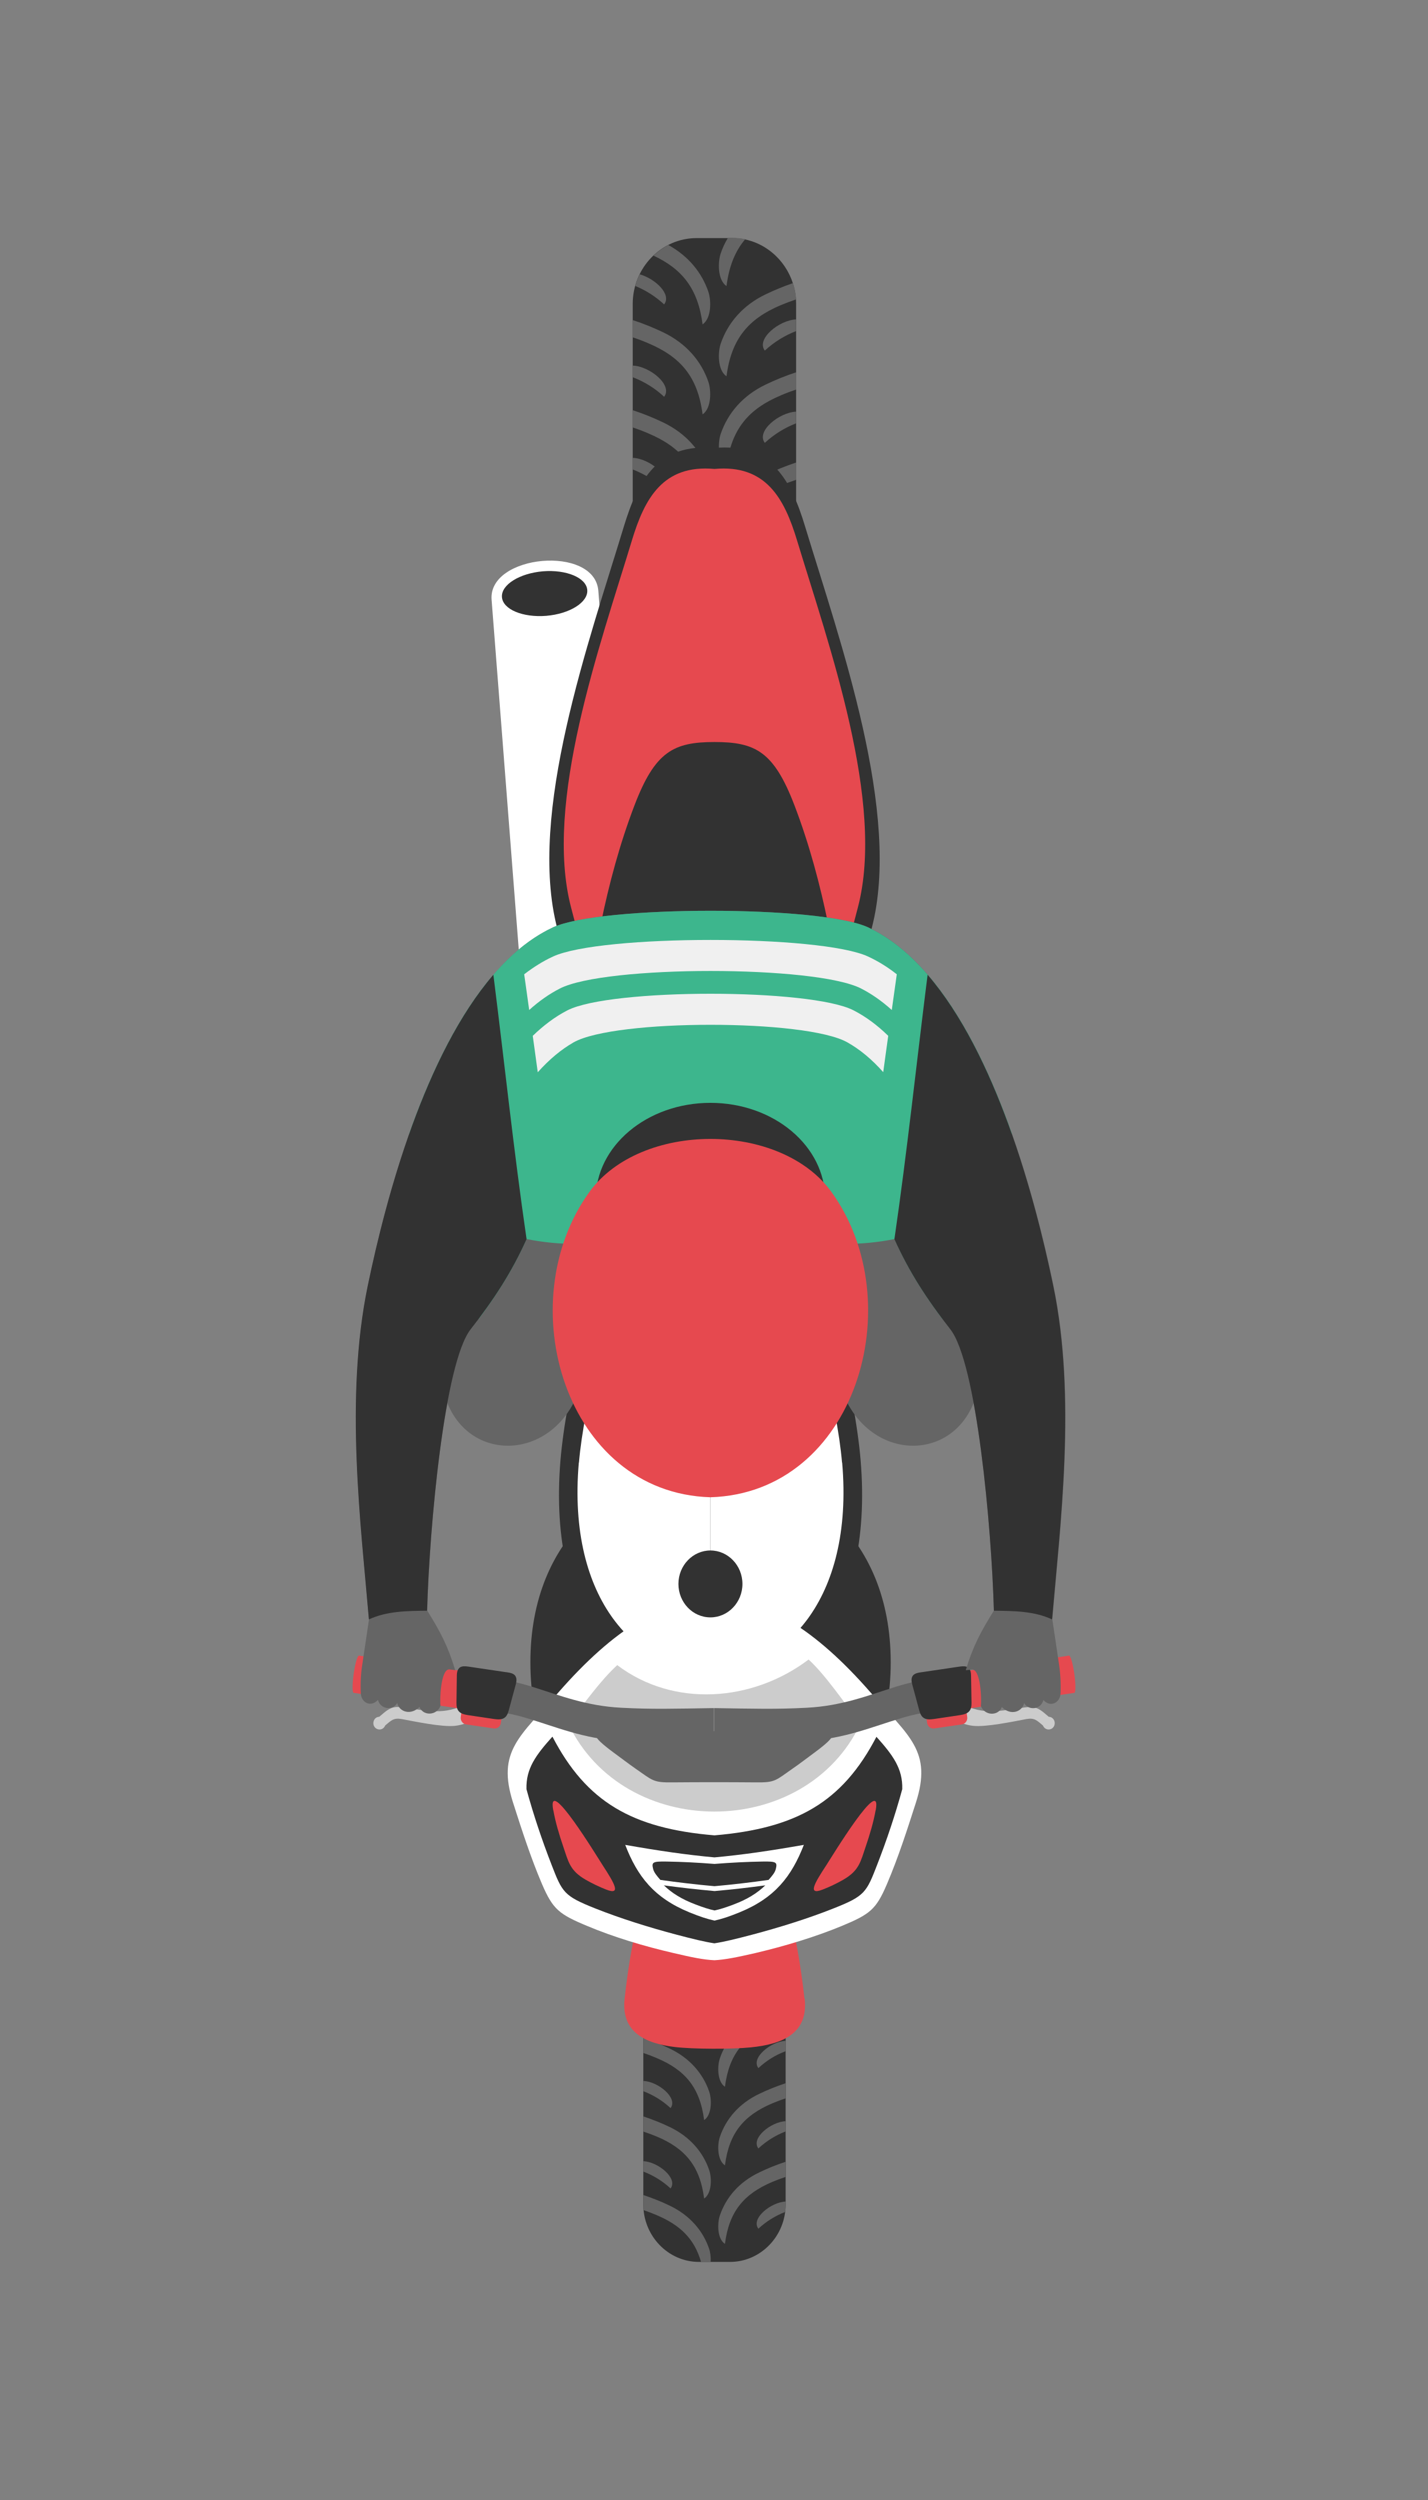 <?xml version="1.0" encoding="UTF-8"?><svg id="_イヤー_2" xmlns="http://www.w3.org/2000/svg" width="120" height="210" viewBox="0 0 120 210"><rect x="0" y="0" width="120" height="210" fill="#808080" stroke="none"/><defs><style>.cls-1{fill:#656565;}.cls-1,.cls-2,.cls-3,.cls-4,.cls-5,.cls-6,.cls-7,.cls-8{fill-rule:evenodd;}.cls-2{fill:#fff;}.cls-3{fill:#e6494f;}.cls-9{fill:none;}.cls-4{fill:#f0f0f0;}.cls-5{fill:#323232;}.cls-6{fill:#d4b16c;}.cls-7{fill:#ccc;}.cls-8{fill:#3db68d;}</style></defs><g id="_景"><g><rect class="cls-9" width="120" height="210"/><g><path class="cls-2" d="M44.87,96.2l-3.56-45.83c-.29-3.8,8.67-4.62,8.97-.74l3.56,45.83c.48,6.12-8.49,6.86-8.97,.74h0Z"/><path class="cls-5" d="M45.91,51.73c-1.98,.16-3.65-.54-3.73-1.57-.08-1.03,1.46-2,3.44-2.17,1.98-.16,3.65,.54,3.73,1.57,.08,1.03-1.46,2-3.44,2.17h0Z"/><path class="cls-5" d="M61.35,151.97h-2.62c-2.57,0-4.67,2.17-4.67,4.82v28.39c0,2.65,2.1,4.82,4.67,4.82h2.62c2.57,0,4.67-2.17,4.67-4.82v-28.39c0-2.65-2.1-4.82-4.67-4.82h0Z"/><path class="cls-1" d="M54.56,154.63c-.13,.27-.24,.55-.32,.85,.78,.33,1.49,.78,2.11,1.35,.57-.74-.65-1.88-1.79-2.2h0Zm-.5,6.67v.86c.86,.33,1.62,.81,2.29,1.43,.65-.86-1.06-2.24-2.29-2.29h0Zm0,6.75v.86c.86,.33,1.62,.8,2.29,1.43,.65-.86-1.06-2.24-2.29-2.29h0Zm0,6.75v.86c.86,.33,1.62,.8,2.29,1.42,.65-.85-1.06-2.24-2.29-2.28h0Zm0,6.75v.86c.86,.33,1.62,.8,2.29,1.42,.65-.85-1.06-2.24-2.29-2.29h0Zm11.92,4.25c.02-.2,.04-.4,.04-.61v-.26c-1.23,.05-2.95,1.43-2.29,2.28,.66-.61,1.41-1.08,2.26-1.41h0Zm.04-6.76v-.86c-1.23,.05-2.95,1.43-2.29,2.29,.67-.62,1.43-1.1,2.29-1.43h0Zm0-6.75v-.86c-1.23,.05-2.95,1.43-2.29,2.29,.67-.62,1.43-1.1,2.29-1.42h0Zm0-6.75v-.86c-1.23,.05-2.95,1.43-2.29,2.29,.67-.62,1.43-1.09,2.29-1.42h0Zm0-6.75v-.86c-1.23,.05-2.95,1.43-2.29,2.28,.67-.62,1.43-1.1,2.29-1.43h0Z"/><path class="cls-1" d="M56.66,152.47c-.4,.21-.77,.47-1.09,.78,2.1,.99,3.27,2.42,3.6,5.04,.67-.45,.64-1.76,.43-2.38-.47-1.39-1.45-2.61-2.93-3.43h0Zm9.36,30.39v-1.27c-.8,.26-1.53,.56-2.21,.89-1.71,.81-2.81,2.12-3.32,3.63-.21,.62-.24,1.93,.43,2.38,.35-2.77,1.63-4.21,3.98-5.21,.36-.15,.73-.29,1.12-.42h0Zm-11.96,1.52v.8c0,.16,0,.32,.02,.47,.38,.13,.75,.27,1.1,.42,1.96,.83,3.17,1.97,3.73,3.93h.81c.02-.41-.03-.82-.13-1.1-.51-1.51-1.62-2.82-3.32-3.63-.68-.33-1.41-.62-2.21-.89h0Zm11.96-8.12v-1.27c-.8,.27-1.53,.56-2.21,.89-1.71,.81-2.81,2.12-3.32,3.63-.21,.62-.24,1.93,.43,2.38,.35-2.77,1.63-4.21,3.98-5.21,.36-.15,.73-.29,1.12-.42h0Zm-11.96,1.52v1.27c.39,.13,.76,.27,1.13,.42,2.35,.99,3.63,2.44,3.98,5.21,.67-.45,.64-1.76,.43-2.38-.51-1.51-1.62-2.82-3.32-3.63-.68-.33-1.41-.62-2.21-.89h0Zm11.96-8.12v-1.27c-.8,.26-1.53,.56-2.21,.89-1.71,.81-2.81,2.12-3.32,3.63-.21,.62-.24,1.93,.43,2.38,.35-2.77,1.63-4.21,3.98-5.21,.36-.15,.73-.29,1.12-.43h0Zm-11.96,1.52v1.27c.39,.13,.76,.27,1.13,.43,2.35,.99,3.63,2.44,3.98,5.21,.67-.45,.64-1.76,.43-2.38-.51-1.51-1.62-2.82-3.32-3.63-.68-.33-1.41-.62-2.21-.89h0Zm11.96-8.12v-1.27c-.8,.26-1.53,.56-2.21,.89-1.71,.81-2.81,2.12-3.32,3.63-.21,.62-.24,1.93,.43,2.38,.35-2.77,1.63-4.21,3.98-5.21,.36-.15,.73-.29,1.12-.43h0Zm-11.96,1.52v1.27c.39,.13,.76,.27,1.13,.43,2.35,.99,3.63,2.44,3.98,5.21,.67-.45,.64-1.76,.43-2.38-.51-1.51-1.62-2.82-3.32-3.63-.68-.33-1.41-.62-2.21-.89h0Zm11.95-8.11c-.03-.41-.1-.81-.23-1.19-.71,.24-1.36,.51-1.98,.81-1.71,.81-2.81,2.12-3.32,3.63-.21,.62-.24,1.93,.43,2.38,.35-2.77,1.63-4.21,3.98-5.21,.36-.15,.73-.29,1.11-.42h0Zm-11.95,1.51v1.27c.39,.13,.76,.27,1.13,.42,2.35,.99,3.63,2.44,3.98,5.21,.67-.45,.64-1.76,.43-2.38-.51-1.51-1.62-2.82-3.32-3.63-.68-.33-1.41-.62-2.21-.89h0Zm7.29-6.02h-.33c-.22,.37-.4,.75-.53,1.15-.21,.62-.24,1.93,.43,2.38,.19-1.48,.64-2.58,1.38-3.43-.31-.07-.62-.1-.94-.1h0Z"/><path class="cls-3" d="M67.6,167.88c-.3-2.78-.78-5.52-1.49-8.18-.05-.32-.46-.62-.92-.62h-10.29c-.46,0-.87,.3-.92,.62-.71,2.66-1.19,5.4-1.49,8.18-.31,2.8,1.68,3.76,4.22,4.07,1.52,.18,4.81,.19,6.38,.03,2.69-.27,4.85-1.18,4.53-4.1h0Z"/><path class="cls-5" d="M44.57,139.64c0-21.6,30.28-21.6,30.28,0s-30.28,21.59-30.28,0h0Z"/><path class="cls-5" d="M61.54,20h-3.01c-2.95,0-5.36,2.49-5.36,5.53V58.12c0,3.04,2.41,5.53,5.36,5.53h3.01c2.95,0,5.36-2.49,5.36-5.53V25.53c0-3.04-2.41-5.53-5.36-5.53h0Z"/><path class="cls-1" d="M53.75,23.05c-.15,.31-.28,.63-.37,.97,.9,.37,1.71,.89,2.43,1.55,.65-.85-.75-2.16-2.06-2.53h0Zm-.57,7.65v.99c.98,.38,1.86,.92,2.63,1.64,.75-.98-1.22-2.57-2.63-2.62h0Zm0,7.75v.99c.98,.38,1.86,.92,2.63,1.64,.75-.98-1.22-2.57-2.63-2.62h0Zm0,7.75v.99c.98,.38,1.86,.92,2.63,1.64,.75-.98-1.22-2.57-2.63-2.62h0Zm0,7.75v.99c.98,.38,1.86,.92,2.63,1.64,.75-.98-1.22-2.57-2.63-2.62h0Zm13.68,4.88c.03-.23,.04-.46,.04-.7v-.3c-1.42,.06-3.38,1.64-2.63,2.62,.76-.7,1.62-1.24,2.59-1.62h0Zm.04-7.76v-.99c-1.42,.06-3.38,1.64-2.63,2.62,.77-.71,1.65-1.26,2.63-1.64h0Zm0-7.75v-.99c-1.42,.06-3.38,1.64-2.63,2.62,.77-.71,1.65-1.26,2.63-1.64h0Zm0-7.75v-.99c-1.42,.06-3.38,1.64-2.63,2.62,.77-.71,1.65-1.26,2.63-1.64h0Zm0-7.75v-.99c-1.42,.06-3.38,1.64-2.63,2.62,.77-.71,1.65-1.26,2.63-1.64h0Z"/><path class="cls-1" d="M56.16,20.58c-.46,.24-.88,.54-1.25,.89,2.42,1.13,3.75,2.78,4.13,5.78,.76-.52,.73-2.02,.49-2.73-.54-1.6-1.66-3-3.37-3.94h0Zm10.75,34.88v-1.45c-.91,.3-1.75,.64-2.54,1.02-1.96,.93-3.22,2.43-3.81,4.17-.24,.71-.27,2.21,.49,2.73,.41-3.18,1.87-4.84,4.57-5.98,.41-.18,.84-.34,1.29-.49h0Zm-13.73,1.74v.92c0,.18,0,.37,.03,.55,.44,.15,.86,.31,1.26,.48,2.25,.95,3.64,2.26,4.28,4.51h.93c.03-.47-.04-.95-.15-1.26-.59-1.73-1.85-3.23-3.81-4.17-.78-.37-1.62-.72-2.54-1.02h0Zm13.73-9.32v-1.45c-.91,.3-1.75,.64-2.54,1.02-1.96,.93-3.22,2.43-3.81,4.17-.24,.71-.27,2.21,.49,2.73,.41-3.18,1.87-4.84,4.57-5.98,.41-.17,.84-.34,1.29-.49h0Zm-13.73,1.74v1.45c.45,.15,.88,.31,1.29,.49,2.7,1.14,4.17,2.8,4.57,5.98,.76-.52,.73-2.02,.49-2.73-.59-1.73-1.85-3.24-3.81-4.17-.78-.37-1.62-.72-2.54-1.02h0Zm13.73-9.32v-1.45c-.91,.3-1.75,.65-2.54,1.02-1.96,.93-3.22,2.43-3.81,4.17-.24,.71-.27,2.21,.49,2.73,.41-3.18,1.87-4.84,4.57-5.98,.41-.18,.84-.34,1.29-.49h0Zm-13.73,1.74v1.45c.45,.15,.88,.31,1.29,.49,2.7,1.14,4.17,2.8,4.57,5.98,.76-.52,.73-2.02,.49-2.73-.59-1.73-1.85-3.23-3.81-4.17-.78-.37-1.62-.72-2.54-1.02h0Zm13.73-9.32v-1.45c-.91,.3-1.75,.64-2.54,1.02-1.96,.93-3.22,2.43-3.81,4.17-.24,.71-.27,2.21,.49,2.73,.41-3.18,1.87-4.84,4.57-5.98,.41-.18,.84-.34,1.29-.49h0Zm-13.73,1.74v1.45c.45,.15,.88,.31,1.29,.49,2.7,1.14,4.17,2.8,4.57,5.98,.76-.52,.73-2.02,.49-2.73-.59-1.73-1.85-3.23-3.81-4.17-.78-.37-1.62-.72-2.54-1.02h0Zm13.72-9.31c-.03-.47-.12-.93-.26-1.37-.81,.28-1.56,.59-2.27,.93-1.96,.93-3.22,2.43-3.81,4.17-.24,.71-.27,2.21,.49,2.73,.41-3.18,1.87-4.84,4.57-5.98,.41-.17,.84-.33,1.28-.48h0Zm-13.72,1.74v1.45c.45,.15,.88,.31,1.29,.49,2.7,1.14,4.17,2.8,4.57,5.98,.76-.52,.73-2.02,.49-2.73-.59-1.73-1.85-3.23-3.81-4.17-.78-.37-1.62-.72-2.54-1.02h0Zm8.37-6.91h-.38c-.25,.42-.46,.86-.61,1.32-.24,.71-.27,2.21,.49,2.73,.22-1.7,.74-2.96,1.58-3.94-.35-.07-.71-.11-1.08-.11h0Z"/><path class="cls-5" d="M60.04,96.53l10.83-9.46,2.38-9.08c2.53-9.65-2.67-24.13-5.6-33.78-1.17-3.88-2.87-7.01-7.61-6.58-4.74-.43-6.43,2.71-7.61,6.58-2.92,9.65-8.12,24.13-5.6,33.78l2.38,9.08,10.83,9.46h0Z"/><path class="cls-3" d="M60.04,93.15l9.88-8.63,2.17-8.29c2.31-8.81-2.44-22.02-5.11-30.83-1.07-3.54-2.62-6.4-6.94-6.01-4.32-.39-5.87,2.47-6.94,6.01-2.67,8.81-7.42,22.02-5.11,30.83l2.17,8.29,9.88,8.63h0Z"/><path class="cls-5" d="M71.2,88.16c-.78-6.97-1.98-14.08-4.43-20.49-1.74-4.55-3.29-5.34-6.73-5.34s-5,.8-6.73,5.34c-2.45,6.41-3.65,13.52-4.43,20.49-3.88,34.53,26.2,34.53,22.33,0h0Z"/><path class="cls-5" d="M72.32,122.65c-.48-5.69-2.83-15.6-6.15-20.34-2.49-3.54-10.43-3.54-12.92,0-3.33,4.73-5.67,14.65-6.15,20.34-2.3,27.31,27.52,27.31,25.22,0h0Z"/><path class="cls-2" d="M76.96,151.44c-.74,2.31-1.49,4.63-2.43,6.83-.91,2.13-1.42,2.53-3.84,3.53-2.21,.91-4.72,1.67-7.23,2.26-1.53,.35-2.51,.55-3.42,.6-.91-.04-1.89-.24-3.42-.6-2.52-.58-5.03-1.34-7.23-2.26-2.41-1-2.92-1.4-3.84-3.53-.94-2.2-1.69-4.52-2.43-6.83-1.4-4.36,.58-5.57,3.8-9.27,4.68-5.36,8.92-7.93,13.12-7.89,4.2-.04,8.44,2.53,13.12,7.89,3.22,3.69,5.21,4.91,3.8,9.27h0Z"/><path class="cls-7" d="M72.31,144.79c-1.36-1.75-2.93-4.08-4.36-5.39-4.72,3.57-11.36,4.05-16.08,.47-1.43,1.31-2.74,3.18-4.11,4.93,4.68,9.83,19.87,9.83,24.54,0h0Z"/><path class="cls-5" d="M46.43,145.89c2.85,5.47,6.68,7.7,13.61,8.28,6.93-.59,10.76-2.81,13.61-8.28,1.37,1.53,2.22,2.66,2.17,4.4-.6,2.19-1.31,4.29-2.09,6.3-.92,2.38-1.04,2.67-3.67,3.71-2.11,.84-4.5,1.59-6.88,2.22-1.37,.36-2.31,.59-3.15,.72-.84-.13-1.78-.36-3.15-.72-2.38-.63-4.77-1.38-6.88-2.22-2.63-1.05-2.75-1.33-3.67-3.71-.78-2.01-1.49-4.11-2.09-6.3-.05-1.74,.8-2.87,2.17-4.4h0Z"/><path class="cls-2" d="M67.54,154.97c-2.84,.5-5.19,.84-7.5,1.05-2.32-.21-4.66-.55-7.5-1.05,1.02,2.64,2.42,4.45,5.4,5.67,.83,.34,1.49,.56,2.1,.69,.61-.13,1.27-.35,2.1-.69,2.99-1.22,4.38-3.03,5.41-5.67h0Z"/><path class="cls-5" d="M60.04,160.48c.47-.1,.97-.26,1.6-.5,1.15-.43,2-.96,2.67-1.61-1.38,.19-2.82,.35-4.26,.48-1.44-.13-2.88-.29-4.26-.48,.67,.65,1.52,1.18,2.67,1.61,.62,.24,1.13,.4,1.59,.5h0Zm0-2.04c1.55-.14,3.1-.32,4.55-.53,.24-.28,.52-.58,.6-.9,.15-.59,.05-.66-1.13-.64-1.26,.02-2.64,.09-4.02,.2-1.39-.11-2.76-.18-4.02-.2-1.18-.02-1.28,.05-1.13,.64,.08,.31,.36,.62,.6,.9,1.45,.21,3,.39,4.55,.53h0Z"/><path class="cls-1" d="M66.67,89.21l13.01-2.54c2.79,9.69,2.51,18.24,2.7,27.75,.18,8.82-10.02,9.42-11.96,1.29-1.97-8.25-2.92-18.51-3.75-26.5h0Z"/><path class="cls-1" d="M52.74,89.21l-13.01-2.54c-2.79,9.69-2.51,18.24-2.7,27.75-.18,8.82,10.02,9.42,11.96,1.29,1.97-8.25,2.92-18.51,3.75-26.5h0Z"/><path class="cls-6" d="M84.27,142.71s-.07-.07-.11-.1c-.03,.08-.07,.14-.11,.21,.02-.56,.02-1.12,0-1.67,.14,.52,.2,1.03,.21,1.57h0Zm3.49-.59s-.07-.07-.1-.1c-.03,.1-.07,.2-.12,.28,.02-.57,.03-1.15,0-1.72,.14,.51,.2,1.02,.21,1.54h0Zm-1.6,.32s-.09-.1-.12-.17c-.02,.09-.05,.17-.09,.25,.02-.54,.02-1.08,0-1.62,.14,.51,.2,1.01,.21,1.53h0Z"/><path class="cls-6" d="M35.14,142.71s.07-.07,.1-.1c.03,.08,.07,.14,.11,.21-.02-.56-.03-1.12,0-1.67-.14,.52-.2,1.03-.21,1.57h0Zm-3.49-.59s.07-.07,.1-.1c.03,.1,.07,.2,.12,.28-.02-.57-.03-1.15,0-1.72-.14,.51-.2,1.02-.21,1.54h0Zm1.6,.32s.09-.1,.12-.17c.02,.09,.05,.17,.09,.25-.02-.54-.02-1.08,0-1.62-.14,.51-.2,1.01-.21,1.53h0Z"/><path class="cls-3" d="M73.58,152.07c-.17,.97-.49,2.04-.82,3.01-.45,1.31-.55,2.04-1.9,2.82-.5,.29-1.19,.62-1.72,.82-1.34,.53-.66-.58,.29-2.03,.42-.64,4.72-7.74,4.16-4.63h0Z"/><path class="cls-3" d="M46.5,152.07c.17,.97,.49,2.04,.82,3.01,.45,1.31,.55,2.04,1.9,2.82,.5,.29,1.19,.62,1.71,.82,1.34,.53,.66-.58-.28-2.03-.42-.64-4.72-7.74-4.16-4.63h0Z"/><path class="cls-2" d="M70.76,122.86c-.42-4.86-2.48-13.33-5.39-17.37-1.09-1.51-3.38-2.27-5.66-2.27v37.13c6.03,0,12.07-5.83,11.06-17.49h0Z"/><path class="cls-2" d="M48.65,122.86c.42-4.86,2.48-13.33,5.39-17.37,1.09-1.51,3.38-2.27,5.66-2.27v37.13c-6.03,0-12.07-5.83-11.06-17.49h0Z"/><path class="cls-5" d="M59.7,135.86c-1.49,0-2.69-1.26-2.69-2.81s1.21-2.81,2.69-2.81,2.69,1.26,2.69,2.81-1.21,2.81-2.69,2.81h0Z"/><path class="cls-1" d="M68.89,145.42c1.48,0,1.52,.35-.49,1.83-.59,.43-1.16,.88-1.76,1.29-1.49,1.04-1.49,1.2-3.13,1.18-2.32-.02-4.69-.02-7.01,0-1.63,.02-1.64-.15-3.13-1.18-.6-.42-1.17-.86-1.76-1.29-2.01-1.48-1.97-1.83-.49-1.83,5.92,0,11.85,0,17.78,0h0Z"/><path class="cls-1" d="M80.38,143.64c-1.56,.08-2.75,.12-4.53,.65-2.55,.75-4.87,1.78-8.04,1.94-2.63,.13-4.54,.07-7.8,.03v-2.78c3.27,.05,5.17,.11,7.8-.03,2.93-.15,5.13-1.03,7.46-1.76,2.09-.65,3.5-.74,5.12-.83v2.78h0Z"/><path class="cls-7" d="M80.46,142.93c1.95,1.13,3.18,.85,5.34,.54,.88-.13,1.23-.19,1.99,.45l.34,.29c.2,0,.39,.13,.47,.34,.1,.28-.03,.59-.29,.69-.26,.11-.56-.02-.67-.3-.5-.42-.71-.66-1.38-.54-1.12,.21-3.4,.69-4.49,.57-.65-.07-1.28-.33-1.84-.68l.53-1.37h0Z"/><path class="cls-3" d="M80.37,141.54l-2.32,.34c-.29,.04-.49,.32-.45,.62l.31,2.23c.04,.3,.31,.5,.6,.46l2.32-.34c.29-.04,.49-.32,.45-.62l-.31-2.23c-.04-.3-.31-.5-.6-.46h0Z"/><polygon class="cls-3" points="89.84 139.07 79.06 140.68 79.5 143.8 90.28 142.2 89.84 139.07 89.84 139.07"/><path class="cls-3" d="M89.84,139.07c-.12,.02-.12,.73,0,1.6,.12,.86,.32,1.55,.44,1.53,.12-.02,.12-.73,0-1.59-.12-.86-.32-1.55-.44-1.53h0Z"/><path class="cls-5" d="M77.48,140.46c-.39,.06-1.07,.1-.83,1l.6,2.22c.17,.63,.47,.83,1.21,.72l2.22-.33c.74-.11,.97-.39,.96-1.04l-.04-2.3c-.01-.93-.68-.77-1.07-.72l-3.04,.45h0Z"/><path class="cls-1" d="M39.62,143.64c1.56,.08,2.75,.12,4.53,.65,2.55,.75,4.87,1.78,8.04,1.94,2.63,.13,4.54,.07,7.8,.03v-2.78c-3.27,.05-5.17,.11-7.8-.03-2.93-.15-5.14-1.03-7.46-1.76-2.09-.65-3.49-.74-5.12-.83v2.78h0Z"/><path class="cls-7" d="M39.54,142.93c-1.95,1.13-3.18,.85-5.34,.54-.88-.13-1.23-.19-1.99,.45l-.34,.29c-.2,0-.39,.13-.46,.34-.11,.28,.03,.59,.29,.69,.27,.11,.56-.02,.67-.3,.5-.42,.71-.66,1.38-.54,1.13,.21,3.4,.69,4.49,.57,.65-.07,1.28-.33,1.84-.68l-.53-1.37h0Z"/><path class="cls-3" d="M39.63,141.54l2.32,.34c.29,.04,.49,.32,.45,.62l-.31,2.23c-.04,.3-.31,.5-.6,.46l-2.32-.34c-.29-.04-.49-.32-.45-.62l.31-2.23c.04-.3,.31-.5,.6-.46h0Z"/><polygon class="cls-3" points="30.16 139.07 40.94 140.68 40.5 143.8 29.73 142.2 30.16 139.07 30.16 139.07"/><path class="cls-3" d="M30.16,139.07c.12,.02,.13,.73,0,1.6-.12,.86-.31,1.55-.44,1.53-.12-.02-.12-.73,0-1.59,.12-.86,.32-1.55,.44-1.53h0Z"/><path class="cls-5" d="M42.52,140.46c.39,.06,1.07,.1,.83,1l-.6,2.22c-.17,.63-.47,.83-1.21,.72l-2.22-.33c-.74-.11-.97-.39-.96-1.04l.03-2.3c.01-.93,.68-.77,1.07-.72l3.04,.45h0Z"/><path class="cls-1" d="M81.16,140.29c.61-2.03,1.25-3.21,2.36-5-.2-7.07-1.45-20.81-3.66-23.63-1.96-2.5-3.45-4.79-4.69-7.57-5.77,1.15-9.87-.38-15.46-1.59-5.59,1.21-9.69,2.74-15.46,1.59-1.24,2.78-2.73,5.08-4.69,7.57-2.22,2.82-3.47,16.57-3.66,23.63,1.11,1.79,1.74,2.97,2.35,5l-.46-.06c-.76-.1-.85,2.59-.77,3.05-.32,.86-1.48,.87-1.77,.1-.72,.74-1.7,.43-1.87-.33-.34,.63-1.4,.58-1.62-.26-.6,.66-1.4,.23-1.44-.54-.04-.82,0-1.71,.14-2.54h0l.55-3.69c-.67-7.89-2.04-18.59-.1-28.01,2-9.69,6.65-25.96,15.57-30.11,4-1.86,22.48-1.86,26.48,0,8.91,4.15,13.56,20.42,15.57,30.11,1.95,9.41,.57,20.12-.1,28.01l.55,3.69h0c.13,.85,.18,1.73,.14,2.55-.04,.77-.85,1.2-1.44,.54-.22,.84-1.27,.89-1.62,.26-.17,.76-1.16,1.07-1.87,.33-.29,.77-1.45,.76-1.77-.1,.08-.46,0-3.15-.77-3.05l-.46,.06h0Z"/><path class="cls-8" d="M79.2,110.8c-1.64-2.18-2.94-4.26-4.03-6.72-5.77,1.15-9.87-.38-15.46-1.59-5.59,1.21-9.69,2.74-15.46,1.59-1.1,2.46-2.39,4.54-4.03,6.72-1.72-4.28-3.83-9.97-5.83-15.57,2.63-7.47,6.53-14.75,12.08-17.33,4-1.86,22.48-1.86,26.48,0,5.55,2.58,9.44,9.86,12.08,17.33-2,5.6-4.1,11.29-5.83,15.57h0Z"/><path class="cls-5" d="M83.52,135.29c-.2-7.07-1.45-20.81-3.66-23.63-1.96-2.5-3.45-4.79-4.7-7.57,1.07-7.34,1.86-14.84,2.79-22.21,5.72,6.64,8.97,18.45,10.56,26.14,1.95,9.41,.57,20.12-.1,28.01-1.51-.7-3.17-.71-4.89-.73h0Z"/><path class="cls-5" d="M35.89,135.29c.2-7.07,1.45-20.81,3.66-23.63,1.96-2.5,3.45-4.79,4.7-7.57-1.07-7.34-1.86-14.84-2.79-22.21-5.72,6.64-8.97,18.45-10.56,26.14-1.95,9.41-.57,20.12,.1,28.01,1.52-.7,3.17-.71,4.89-.73h0Z"/><path class="cls-4" d="M44.77,87.01c.91-.88,1.88-1.61,2.91-2.14,3.63-1.86,20.43-1.86,24.05,0,1.03,.53,2,1.25,2.91,2.14l-.42,3.05c-.93-1.05-1.94-1.9-3.01-2.5-3.47-1.97-19.54-1.97-23.01,0-1.07,.61-2.07,1.46-3.01,2.51l-.42-3.05h0Zm-.72-5.17c.77-.59,1.57-1.1,2.42-1.49,4-1.86,22.48-1.86,26.48,0,.84,.39,1.65,.89,2.41,1.49l-.42,3c-.81-.73-1.67-1.34-2.57-1.8-3.82-1.97-21.51-1.97-25.33,0-.9,.46-1.76,1.07-2.57,1.8l-.42-3h0Z"/><path class="cls-5" d="M59.7,108.82c-5.32,0-9.64-3.62-9.64-8.09s4.32-8.09,9.64-8.09,9.64,3.62,9.64,8.09-4.32,8.09-9.64,8.09h0Z"/><path class="cls-3" d="M59.7,125.77c12.22-.37,16.9-16.36,10.16-25.66-4.3-5.92-16.02-5.92-20.32,0-6.74,9.3-2.07,25.29,10.16,25.66h0Z"/></g></g></g></svg>